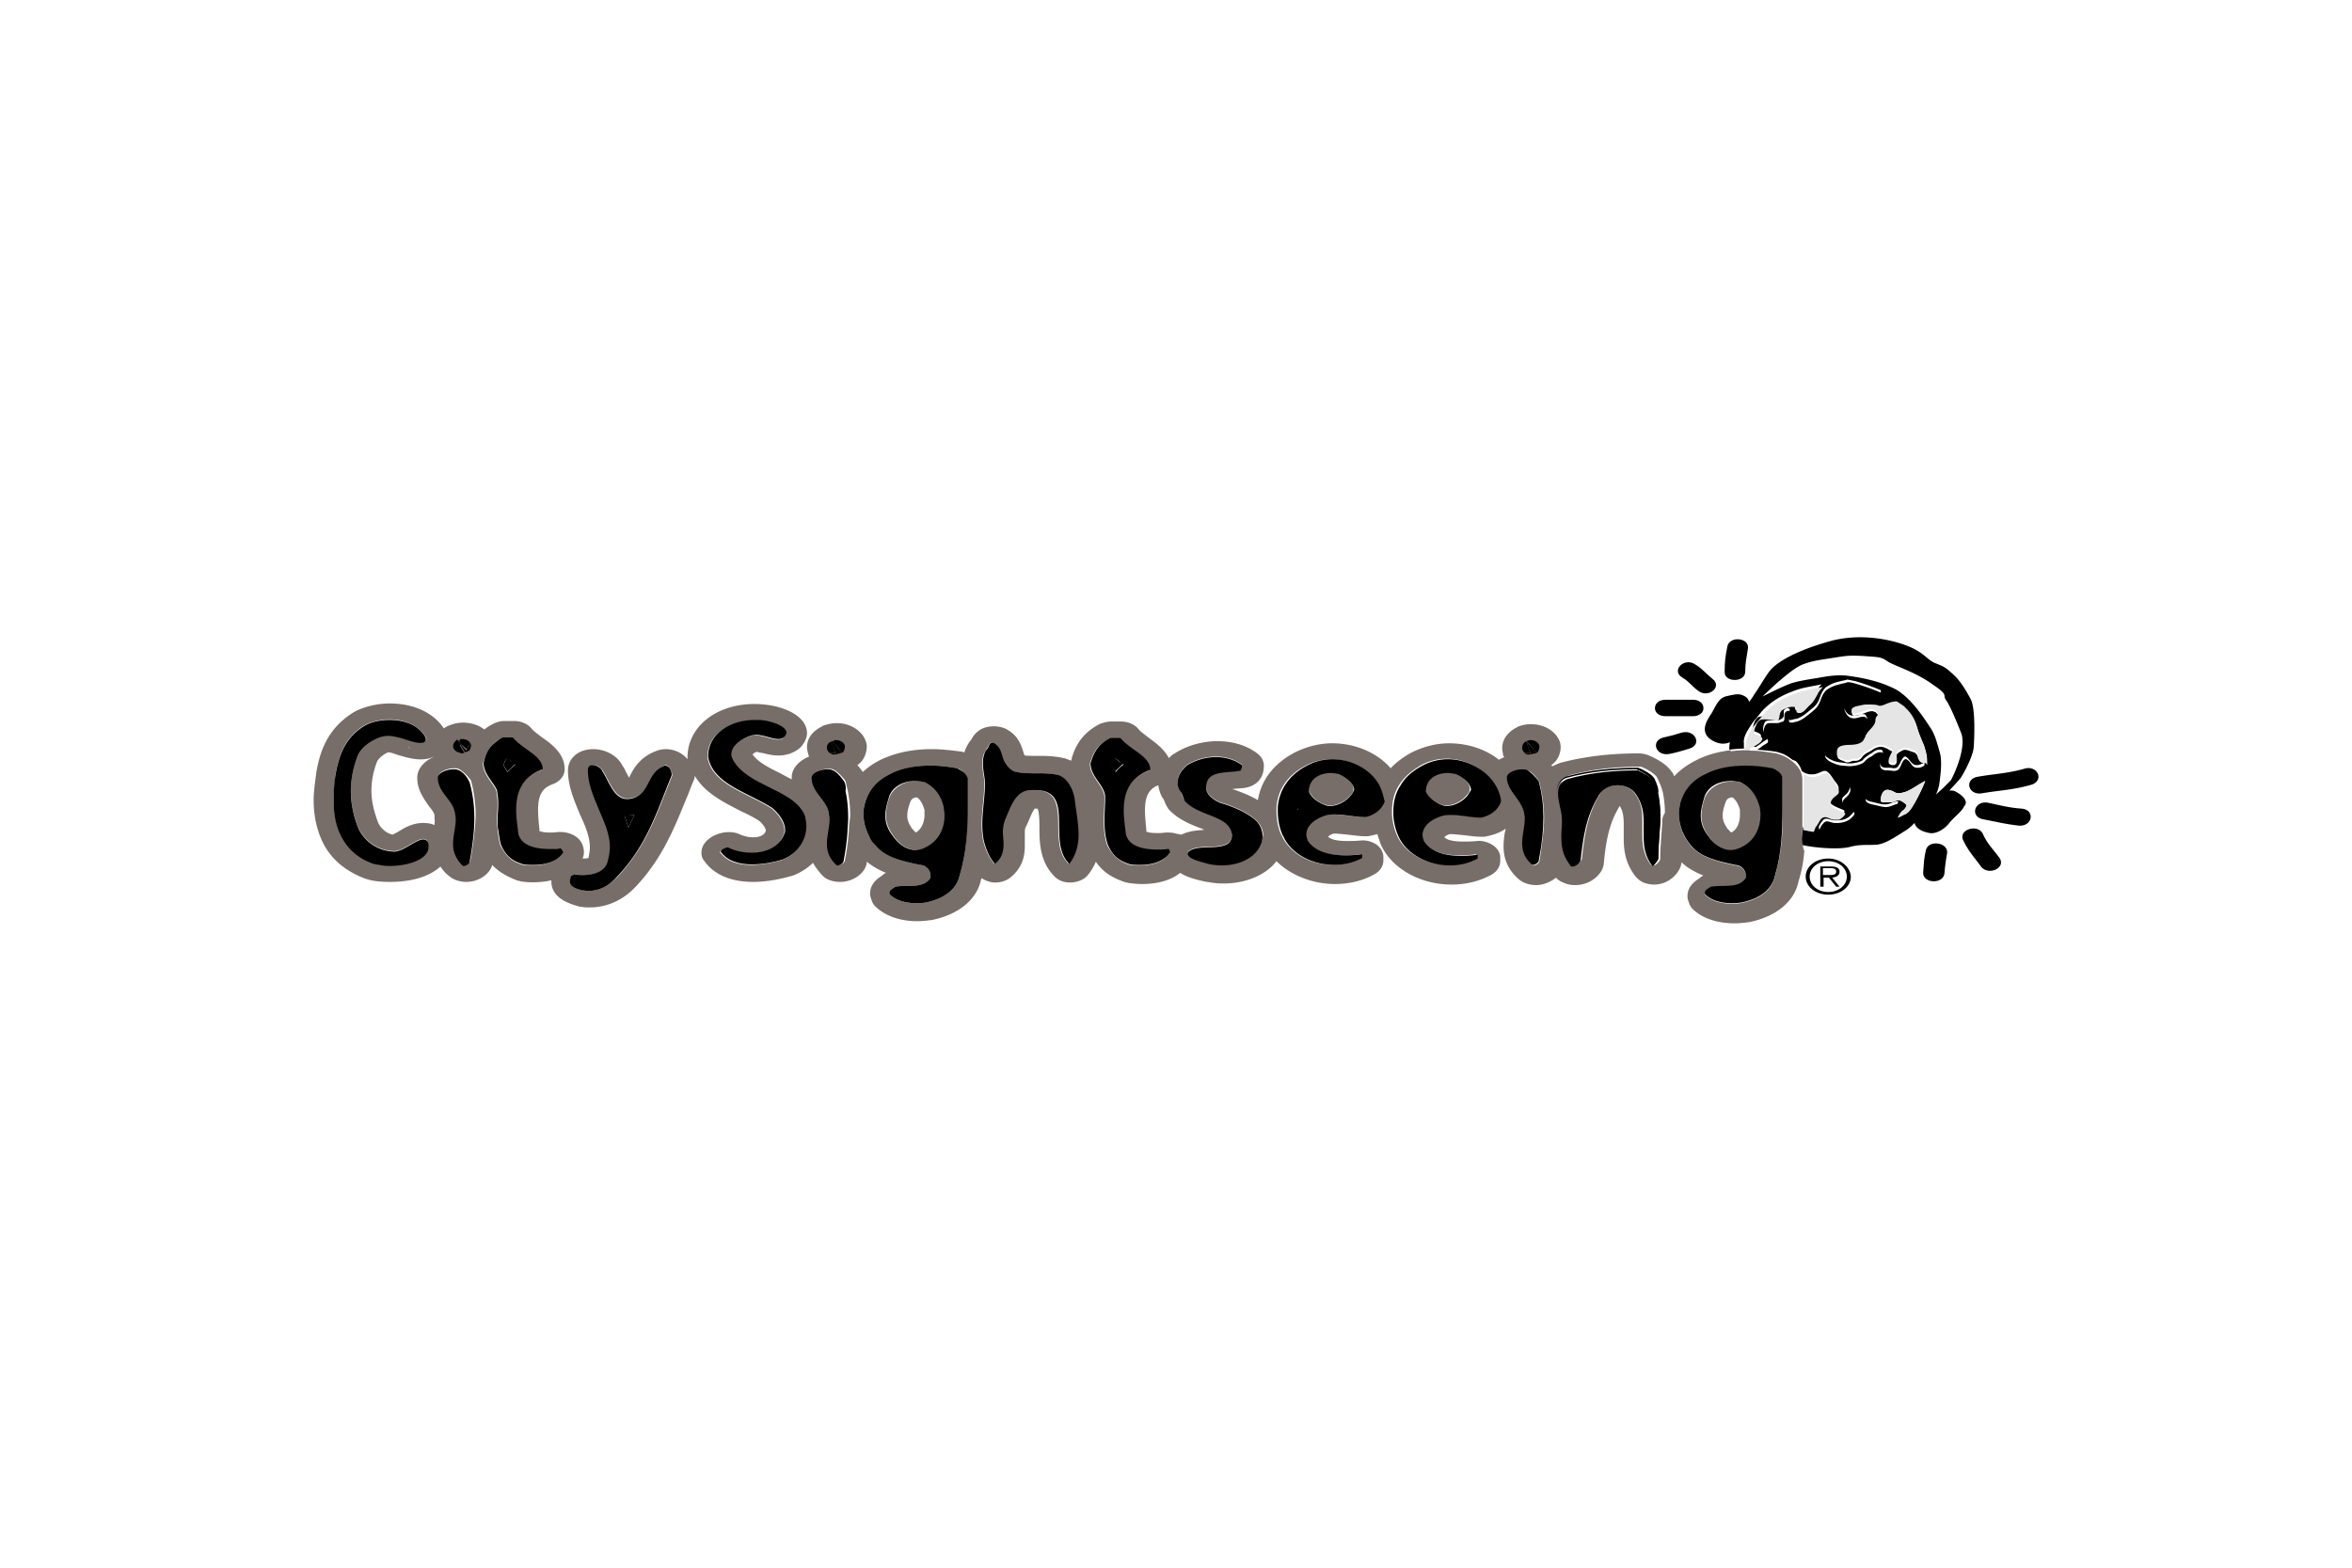 <svg xmlns="http://www.w3.org/2000/svg" width="300" height="200" fill="none"><path fill="#000" d="M224.81 95.166c-.254.203-.424.339-.678.474.762.068 1.609.136 2.456.271.254.068.424.136.678.203.508.204.932.475 1.355.813.762.271 1.101.542 1.863.61h.254c.339 0 .763-.068 1.101-.068h.17c.254 0 .508.068.677.068h.085a.32.32 0 0 1 .169.068c.17.068.339.271.509.474.254.407.338.678.508.813.169.271.423.34.847.542.677.34 1.355.881 1.185 1.559 0 .068-.084.135-.084.203-.254.542-.932.745-.847 1.22.084.542.254.542.931.88.678.339.678.543.254.949-.338.407-.931.678-1.693.745h-.593c-.424-.067-.678-.203-.932-.203-.169 0-.254.068-.423.203-.085.136-.254.271-.339.475-.17.271-.254.474-.085.745.847.068 1.694.135 2.456.135h.508c1.271 0 2.372-.203 3.388-.542l.508-.203c.678-.271 1.271-.474 1.779-.745.085-.068.169-.136.254-.271 0 0 0-.068.085-.068.169-.271.423-.474.508-.745.169-.339.339-.61.423-.813.085-.271.17-.407.085-.407h-.085c-.084 0-.338.068-.677.203-.339.136-.593.204-.847.204h-.085c-.339 0-.762-.136-1.694-.339-.931-.203-.931-.61-.677-1.084.169-.339.423-.678.593-1.084.254-.542.508-.678.931-.678.254 0 .508.068.932.068.423.068.677.068.847.136h.254c.169 0 .423-.068.762-.136 1.016-.271 1.016-.339 1.694-.88.339-.272.932-.34 1.355-.407 0-.272 0-.61.085-.949-.254.136-.508.339-.847.339h-.254c-.593-.068-.678-.61-1.101-.949-.085-.068-.17-.135-.254-.135h-.085c-.254.067-.423.474-.593.88 0 .068-.085.136-.085.136-.084.203-.169.271-.254.339-.084.067-.254.135-.508.135s-.508-.067-.931-.067c-1.017 0-.932-.881-.678-1.288 0-.068 0-.068.085-.135 0 0 0-.068.084-.068.17-.339.17-.678-.084-.813h-.424a1.952 1.952 0 0 0-.677.339l-.085.067c-.085.068-.169.136-.339.204a2.385 2.385 0 0 0-.677.542s0 .067-.085.067c-.169.272-1.101.543-1.779.543h-.254c-.508-.068-1.016 0-1.778-.34a5.247 5.247 0 0 1-.593-.27c-.085-.068-.17-.068-.17-.136-.508-.339-.423-.677-.254-1.016.085-.136.17-.339.17-.474.084-.271.169-.61.423-.881.17-.203.339-.407.678-.474.169-.068.423-.068.593-.068.508 0 1.016.203 1.355.203h.169c.17 0 .593-.271.847-.542.254-.203.424-.407.593-.61.169-.135.254-.339.254-.406 0-.136.085-.271.169-.475.085-.203.17-.338-.084-.61-.085-.135-.17-.135-.339-.203h-.169c-.339 0-.763.204-1.101.204-.593 0-.932-.34-1.186-.949-.17-.474.339-.88.847-1.152.169-.135.339-.203.508-.27.085 0 .085-.069.169-.069.424-.135 1.101-.135 1.779-.203.339 0 .677-.068.932-.068.423-.067.508-.27.423-.542a28.986 28.986 0 0 0-3.218-1.151c-.424-.136-.763-.204-1.017-.204-.084 0-.169 0-.254.068-.593.136-1.27.27-1.863.542-.254.136-.508.271-.678.407-.847.88-.592 1.693-1.524 2.506-.508.475-1.016.813-1.355 1.085-.339.203-.593.338-.847.406-.339.068-.508.136-.678.136-.169 0-.254 0-.338-.136v-.068c-.085-.406-.001-.813.169-1.016v-.068c0-.068-.085-.203-.254-.203-.085 0-.17 0-.254.068a.712.712 0 0 0-.254.338v.475c0 .27 0 .474-.424.542-.085 0-.085 0-.169.068-.17.067-.424.067-.593.067h-.678c-.254 0-.423.068-.592.34-.255.541-.255.88.169 1.558.169.27.254.338.169.474.085.135-.169.203-.677.542Zm33.369 2.914c-2.202.61-3.557.61-5.928 1.016-1.779.338-1.186 2.439.593 2.1 2.456-.406 3.896-.406 6.267-1.084 1.694-.542.762-2.575-.932-2.033Zm-.338 5.081c-1.694-.135-2.626-.406-4.235-.745-1.778-.339-2.371 1.761-.677 2.1 1.778.339 2.795.61 4.573.813 1.779.136 2.118-2.032.339-2.168Zm-4.913 3.252c-.593-1.355-3.133-.609-2.54.746.677 1.422 1.355 2.1 2.286 3.387.932 1.22 3.219.204 2.372-1.084-.847-1.152-1.525-1.761-2.118-3.049Z"/><path fill="#000" d="M249.455 100.993c-.254-.136-.423-.136-.677-.136h-.085v-.067a39.62 39.62 0 0 0 1.355-1.491c.508-.745 1.609-2.846 1.694-3.93.085-1.016.254-4.81-.339-6.098-.677-1.287-1.44-2.507-2.287-3.252-.847-.745-.931-.88-2.117-1.355-1.186-.407-1.44-1.355-3.642-2.236-2.202-.88-6.183-1.694-9.994-.61-3.896 1.084-6.86 2.575-7.792 3.998-.508.677-1.185 1.897-1.863 2.845-.169.34-.423.61-.593.881-.084-.203-.169-.474-.508-.677-.678-.407-1.101-.34-2.287-.068-1.016.203-1.27.88-1.948 2.1-.084.204-.254.339-.338.542-1.017 1.559-.678 2.643.847 3.253a2.3 2.3 0 0 0 1.778 0c-.085.338-.085.61-.085.948.593-.068 1.271-.135 1.864-.135v-.678c-.085-.542.169-1.152.592-1.83.255-.406.509-.812.847-1.219.085-.068.17-.135.17-.203l.508-.61c.085-.135.254-.27.339-.407 1.44-1.422 2.71-1.964 3.98-2.439 1.017-.406 2.541-.61 3.473-.813-.339.339-.593.678-.762 1.084-.254.407-.424.813-.678 1.017l-.085.068c-.169.135-.254.27-.338.338-.339.339-.424.61-.847.745-.085 0-.17.068-.254.068-.17 0-.254 0-.339-.068-.17-.135 0-.474-.17-.61 0-.067-.084-.067-.084-.067-.17-.068-.593 0-.932.068-.423.135-.762.338-.847.474-.254.339-.169.88-.339 1.016l-.084.068c-.254.068-.932-.135-1.694-.135-.17 0-.339.067-.508.067a.611.611 0 0 0-.339.271c-.254.271-.339.61-.424.949v.068c-.254.542 0 .474.593.745s.424.542.17.813c0 0 0 .068-.085.068-.169.203-.508.339-.847.542-.169.135-.339.203-.508.339.339 0 .677 0 1.016.067.17-.135.424-.27.678-.474.508-.406.762-.474.762-.542.085-.068 0-.203-.169-.474-.424-.61-.424-.949-.17-1.559.085-.27.339-.338.593-.338h.678c.169 0 .423 0 .592-.068.085 0 .085 0 .17-.068.339-.135.423-.339.423-.542v-.474c0-.204.17-.271.254-.339.085-.068.17-.068.254-.068.17 0 .255.068.255.203v.068c-.17.204-.339.61-.17 1.017v.067c.085.136.17.204.339.136.169 0 .423-.136.677-.136.255-.067.509-.203.847-.406.424-.271.847-.678 1.356-1.084.931-.813.677-1.626 1.524-2.507.169-.136.424-.271.678-.407.508-.27 1.27-.406 1.863-.542.085 0 .169-.068.254-.068l1.016.204c.932.27 2.118.677 3.219 1.151.084.204 0 .475-.424.543-.339.067-.677.067-.931.067-.678.068-1.356.068-1.779.204-.085 0-.085.067-.169.067-.17.068-.339.204-.509.271-.508.272-1.016.678-.847 1.152.255.61.593.949 1.186.949.339 0 .762-.136 1.101-.204h.17c.169 0 .254.068.338.204.17.27.17.406.085.61-.085.135-.169.27-.169.474 0 .068-.085.27-.254.406-.17.204-.424.407-.593.61-.339.271-.678.542-.847.542h-.17c-.338 0-.847-.203-1.355-.203-.169 0-.423 0-.593.068-.338.135-.508.27-.677.474-.254.271-.339.61-.424.88 0 .136-.084.272-.169.475-.169.339-.254.678.254 1.016.085.068.17.068.17.136.169.068.423.203.592.271.763.271 1.271.203 1.779.339h.254c.678 0 1.694-.271 1.779-.542 0 0 0-.068.084-.068.17-.203.424-.339.678-.542.085-.068.254-.135.339-.203l.084-.068c.17-.135.424-.271.678-.339h.423c.254.136.254.475.085.813 0 0 0 .068-.085.068 0 0 0 .068-.084.135-.17.475-.254 1.288.677 1.288.424 0 .678 0 .932.068.169 0 .339 0 .508-.136.085-.068.169-.203.254-.339l.085-.135c.169-.407.423-.813.593-.881h.084c.085 0 .17.068.254.135.424.407.593.881 1.101.95h.255c.338-.069.592-.204.846-.34 0 .34 0 .678-.084.949-.424 0-1.017.068-1.355.406-.678.543-.678.61-1.694.881a1.882 1.882 0 0 1-.762.136h-.255c-.169 0-.423-.068-.846-.136-.339-.067-.678-.067-.932-.067-.424 0-.678.135-.932.677-.169.407-.423.745-.593 1.084-.254.474-.254.881.678 1.084.847.203 1.27.339 1.694.339h.085c.254 0 .508-.068.846-.203.424-.136.593-.204.678-.204h.085c.084 0 0 .136-.085.407-.085.203-.169.474-.423.813-.17.203-.339.474-.509.745 0 0 0 .068-.084.068-.085.068-.17.136-.254.271-.509.203-1.101.474-1.779.745l-.508.204a10.546 10.546 0 0 1-3.388.542h-.508c-.762 0-1.525-.068-2.456-.136-.17-.271-.085-.542.084-.745.085-.203.255-.339.339-.474.085-.136.254-.204.424-.204.254 0 .508.136.931.204h.593c.762 0 1.355-.339 1.694-.746.424-.406.424-.609-.254-.948-.678-.339-.847-.339-.932-.881-.084-.474.593-.61.847-1.22 0-.067.085-.135.085-.203.169-.745-.508-1.22-1.186-1.558a3.676 3.676 0 0 1-.847-.542c-.169-.204-.254-.407-.508-.813-.084-.204-.254-.34-.508-.475-.085 0-.169-.068-.169-.068h-.085c-.169-.067-.424-.067-.678-.067h-.169c-.423 0-.762.067-1.101.067h-.254c-.762-.067-1.101-.338-1.863-.61.592.475 1.101 1.085 1.27 1.762l.085.068c.593.407 1.101.407 1.609.339.339-.068.593-.203.932-.339.169-.068.254-.068.423-.068.508.136.932 1.017 1.27 1.423.424.475.509.881.255 1.152-.17.271-.678.407-.932 1.016-.254.61.508.881 1.101 1.152l.508.204c.254.135.339.203-.085.609l-.169.136c-.085.068-.254.135-.423.203h-.509c-.254-.068-.593-.203-.847-.271-.762-.271-1.101.474-1.185.745 0 .068-.085.204-.17.271-.084.204-.254.475-.338.678 0 .068 0 .068-.085.135-.254-.067-.508-.067-.762-.135-.17-.068-.424-.068-.593-.136 0 .746-.085 1.491-.17 2.236 2.033.475 5.082.61 6.268.271 1.27-.338 2.117-.203 3.303-.271 1.101-.067 2.287-.88 3.896-1.897.338-.203.677-.542 1.016-.881.169.746 1.101 1.152 1.948 1.288.847.135 1.948-.542 2.541-1.355.677-.813 1.524-1.355 1.863-2.101.508-.542-.085-1.287-1.101-1.829Zm-6.013 2.575c-.17.135-.254.271-.508.338a8.068 8.068 0 0 1-.847.407c0-.068.084-.136.084-.203 0-.068.085-.136.085-.136.085-.068.085-.203.169-.271.085-.135.17-.271.339-.339.17-.135.254-.271.339-.406.085-.136.085-.204 0-.339-.085-.068-.169-.203-.339-.271-.762-.542-.847-.068-1.524 0h-.339c-.423 0-.762.068-.932-.068-.084-.068-.084-.135-.084-.271.084-.474.254-1.423 1.101-1.219.677.135.677.406 1.27.406.169 0 .339-.068.678-.135.254-.068.508-.204.762-.339.593-.339 1.186-.745 1.609-.949.085-.067.169-.067.254-.135-.508 1.287-1.609 3.455-2.117 3.93Zm2.117-6.234c-.169 0-.254 0-.423-.068a.611.611 0 0 1-.339-.27c-.169-.204-.169-.543-.339-.746a.611.611 0 0 0-.339-.271c-.677-.203-1.101-.474-1.524-.203-.254.135-.508.27-.593.406-.085.068-.085.203-.085.339v.271c.085.542-.084.88-.593.813-.254-.068-.423-.135-.423-.339 0-.203.085-.406.254-.745.169-.271.254-.406.254-.542 0-.135-.169-.135-.593-.406a2.826 2.826 0 0 0-.677-.272c-.339-.067-.593 0-.932.136a1.191 1.191 0 0 0-.339.203c-.593.407-.931.407-1.355.949a.968.968 0 0 1-.254.27c-.254.204-.423.204-.762.204-.508 0-.678.407-1.271.068-.084-.068-.169-.068-.169-.068-.508-.203-.677-.271-.677-.678 0-.542 0-1.084 1.439-1.084.932-.067 1.44-.135 1.779-.406.169-.136.339-.407.423-.678.085-.135.085-.27.17-.338.084-.136.169-.204.254-.34.339-.406.762-.745.847-1.287.084-.27.169-.474.169-.61.085-.135.17-.27.085-.406 0-.068-.085-.135-.17-.203-.084-.136-.169-.203-.254-.203-.338-.204-.762-.068-1.439.203-.424.135-.763.27-1.017.27-.254 0-.423-.067-.423-.203 0-.338-.085-.61 1.016-.813.339-.067.593-.067.847-.135h.339c.508 0 .847 0 1.27.135.17.068.339 0 .593-.067.424-.136 1.016-.475 1.694-.475.169.136.339.204.508.34l.678.541c.593.61 1.016 1.22 1.27 1.965.17.475.254.881.424 1.288l.592 1.422c.085.271.17.61.255.949.084.406.084.88.084 1.355-.169-.27-.169-.27-.254-.27Zm2.372 3.117c-.339.339-.763.677-1.017.948.254-.474.339-.948.424-1.219.169-1.22.423-3.05.084-4.201-.338-1.152-.592-2.236-1.185-3.117-.593-.88-2.372-3.794-4.489-4.946-2.117-1.084-4.489-1.49-6.013-1.694-1.525-.203-3.134.136-3.896.271-.847.136-2.202.339-3.134.61-.593.136-2.71 1.152-3.896 1.762.678-.678 1.525-1.423 1.948-1.83.678-.542 2.287-2.032 3.473-2.371 1.185-.407 1.947-.475 3.641-.746 1.694-.27 2.118-.338 4.15-.203 1.948.136 1.948.136 2.88.746.932.542 3.557 1.355 5.59 2.845 2.117 1.423 1.27 1.288 1.694 1.965.508.678 1.27 2.507 1.948 4.201.677 1.694-.593 4.743-1.271 6.03-.254.271-.593.61-.931.949Zm-2.287 8.063c-.254 1.084-.254 1.694-.339 2.778-.084 1.423 2.541 1.558 2.71.135.085-1.016.17-1.558.339-2.574.17-1.423-2.456-1.762-2.71-.339Z"/><path fill="#E5E5E5" d="M245.052 97.266c.17.068.339.068.424.068h.254c0-.406 0-.88-.085-1.355a17.334 17.334 0 0 0-.254-.948c-.254-.543-.423-1.017-.593-1.423-.169-.407-.254-.746-.423-1.288a4.695 4.695 0 0 0-1.271-1.965 2.383 2.383 0 0 0-.677-.542c-.085-.067-.254-.203-.508-.338-.593 0-1.186.27-1.694.474-.254.068-.424.135-.593.068-.339-.136-.762-.136-1.27-.136h-.339c-.254 0-.508.068-.847.136-1.101.203-1.016.474-1.016.813 0 .203.169.27.423.203.254 0 .593-.136 1.016-.271.678-.271 1.101-.407 1.44-.203l.254.203c.085.068.085.135.17.203.084.203.084.271-.085.407-.085.135-.169.27-.169.61-.085.542-.509.88-.847 1.287-.085.068-.17.203-.255.339-.084.135-.169.203-.169.338-.169.34-.254.543-.423.678-.339.271-.847.407-1.779.407-1.44.067-1.44.541-1.44 1.084 0 .474.17.474.678.677a.32.32 0 0 1 .169.068c.678.339.847-.068 1.355-.068.339 0 .508 0 .763-.203.084-.068.169-.136.254-.271.423-.542.762-.542 1.355-.949.084-.067.254-.135.339-.203.338-.135.592-.135.931-.135.254.067.424.135.678.27.423.272.593.272.593.407 0 .068-.085.203-.254.542-.17.339-.255.61-.255.745 0 .204.085.271.424.34.508.067.677-.272.593-.814v-.271c0-.135 0-.27.084-.339.085-.203.339-.27.593-.406.339-.271.847 0 1.525.203a.615.615 0 0 1 .339.271c.169.203.169.542.338.745 0 .407.17.475.254.542Zm-1.61 6.301c.509-.474 1.694-2.71 2.118-3.93-.085 0-.17.068-.254.136-.424.203-1.017.678-1.61.949-.254.135-.508.271-.762.339-.254.067-.508.135-.677.135-.593.068-.593-.203-1.271-.406-.847-.204-1.101.745-1.101 1.219 0 .136 0 .203.085.271.169.136.508.068.932.068h.338c.678-.068.763-.542 1.525 0l.339.271c.084.135.084.271 0 .339-.085.135-.17.271-.339.406-.085.136-.17.204-.339.339-.085.068-.085.135-.169.271 0 .068-.085.136-.085.136 0 .067-.085.135-.085.203.339-.136.593-.271.763-.407.254-.068.423-.203.592-.339Z"/><path fill="#E5E5E5" d="M243.612 100.79c-.254.135-.508.271-.762.338-.255.068-.509.136-.678.136.169 0 .339-.068.678-.136.338-.135.592-.271.762-.338Zm-13.552-2.033c-.084 0-.084 0 0 0v4.608c0 .813.001 1.626-.084 2.507.169.067.339.067.593.135.254.068.508.068.762.136 0-.068 0-.068.085-.136.084-.271.169-.542.338-.678.085-.135.085-.203.17-.271.169-.271.423-1.016 1.186-.745.338.136.592.271.846.271h.509c.169 0 .254-.068.423-.203l.169-.136c.424-.406.339-.542.085-.609-.169-.068-.254-.068-.508-.204-.593-.271-1.27-.542-1.101-1.152.254-.609.762-.745.932-1.016.169-.203.084-.677-.254-1.152-.339-.406-.678-1.287-1.271-1.422-.085 0-.254 0-.423.067a3.548 3.548 0 0 1-.932.339c-.423.068-.932.068-1.525-.339Zm-7.537-3.117h.593c.169-.135.339-.27.508-.339.339-.203.677-.406.847-.542 0 0 0-.067.085-.067.254-.34.423-.542-.17-.813-.593-.272-.847-.272-.593-.746v-.068c.085-.27.254-.677.424-.948.084-.136.254-.203.339-.271.169-.068.254-.068.508-.068.762 0 1.44.203 1.694.136l.084-.068c.17-.203.085-.746.339-1.084.085-.204.508-.339.847-.475a1.51 1.51 0 0 1 .932-.067c.084 0 .084.067.084.067.17.136 0 .475.17.61.084.068.169.068.339.068.084 0 .169 0 .254-.068.338-.135.508-.406.847-.745.084-.136.254-.203.338-.339l.085-.068c.254-.27.423-.61.678-1.016.169-.406.423-.745.762-1.084-1.017.203-2.456.407-3.473.813-1.27.474-2.54 1.016-3.896 2.44a1.43 1.43 0 0 0-.338.406l-.509.61c-.084.067-.169.135-.169.203-.339.406-.677.813-.847 1.22-.423.677-.677 1.287-.593 1.829v.135c-.169-.067-.169.136-.169.34Z"/><path fill="#000" d="M222.608 85.68c0-1.151.169-1.761.339-2.913.254-1.423-2.372-1.694-2.626-.271-.254 1.287-.339 1.965-.339 3.184-.084 1.423 2.626 1.423 2.626 0Zm-8.046.745c.932.543 1.186 1.085 2.033 1.694 1.27 1.017 3.134-.474 1.863-1.49-.931-.746-1.27-1.288-2.286-1.897-1.355-.881-3.049.813-1.61 1.693Zm-2.117 4.946h3.472c.593 0 .932-.203 1.186-.474.423-.61.084-1.626-1.186-1.626h-3.472c-.932 0-1.356.542-1.356 1.084 0 .474.424 1.016 1.356 1.016Zm2.032 2.101c-.847.27-1.355.406-2.287.61-1.693.406-1.016 2.439.763 2.1 1.016-.203 1.609-.407 2.541-.678 1.693-.542.677-2.507-1.017-2.032Zm18.718 16.058c-1.609 0-2.879 1.016-2.879 2.303 0 1.288 1.27 2.304 2.879 2.304s2.88-1.016 2.88-2.304c-.085-1.287-1.355-2.303-2.88-2.303Zm0 4.268c-1.355 0-2.371-.88-2.371-1.965 0-1.084 1.016-1.964 2.371-1.964s2.372.88 2.372 1.964c0 1.085-1.017 1.965-2.372 1.965Z"/><path fill="#000" d="M234.635 111.224c0-.407-.254-.678-1.101-.678h-1.355v2.575h.423v-1.152h.678l.931 1.152h.424l-.932-1.152c.508-.068.932-.271.932-.745Zm-1.525.406h-.593v-.88h.932c.423 0 .762.067.762.474 0 .474-.677.406-1.101.406Z"/><path fill="#776E69" d="M118.01 99.773c-.424-.135-.762-.135-1.186-.135-1.44 0-2.71.745-3.303 1.897-.339.881-.508 1.694-.508 2.507 0 .813.254 1.626.932 2.574.592.881 1.609 1.83 2.964 1.83.169 0 .339 0 .508-.068 2.202-.677 3.218-2.507 3.218-4.472 0-.271 0-.542-.084-.813-.339-1.287-1.017-2.575-2.541-3.32Zm-1.186 6.437c-.169-.136-.339-.339-.593-.61v-.068c-.338-.474-.508-.948-.508-1.49s.169-1.152.424-1.83a.814.814 0 0 1 .762-.474h.084c.339.271.678.678.932 1.626v.542c0 .407-.085 1.694-1.101 2.304Zm53.951-7.52c-.339-.069-.677-.136-1.016-.136-1.44 0-2.795.813-2.795 2.371.339.745 1.27 1.559 2.202 1.762.169.068.339.068.508.068 1.016 0 2.117-.678 2.626-1.356.254-.271.338-.474.338-.745 0-.745-.931-1.558-1.863-1.965Zm14.821 0c-.339-.069-.678-.136-1.016-.136-1.44 0-2.795.813-2.795 2.371.338.745 1.27 1.559 2.202 1.762.169.068.338.068.508.068 1.016 0 2.117-.678 2.625-1.356.254-.271.339-.474.339-.745.085-.745-.932-1.558-1.863-1.965Zm36.419 1.151c-.423-.135-.762-.135-1.186-.135-1.44 0-2.71.745-3.303 1.897-.339.88-.508 1.694-.508 2.507 0 .813.254 1.626.932 2.574.593.881 1.609 1.83 2.964 1.83.169 0 .339 0 .508-.068 2.202-.678 3.219-2.507 3.219-4.472 0-.271-.001-.542-.085-.813-.339-1.355-.932-2.575-2.541-3.32Zm-1.186 6.369c-.169-.135-.338-.339-.593-.61v-.067c-.338-.475-.508-.949-.508-1.491 0-.542.17-1.152.424-1.83a.814.814 0 0 1 .762-.474h.085c.338.271.677.678.931 1.559v.609c0 .542-.084 1.762-1.101 2.304Z"/><path fill="#776E69" d="M229.892 105.804v-6.369c0-.34-.085-.61-.17-.881-.254-.678-.847-1.288-1.609-1.762-.254-.203-.593-.339-.932-.474-.169-.068-.423-.136-.592-.203-.932-.136-1.779-.271-2.626-.34-.339 0-.677 0-.932-.067.085-.068.085-.135.17-.135l-.17.135h-.423c-.678 0-1.27.068-1.863.136v-.136c-1.609.203-3.134.61-4.404 1.288-1.101.541-2.033 1.22-2.795 2.032-.085-.135-.085-.27-.17-.339 0-.067 0-.067-.084-.135-.763-1.22-2.457-1.965-3.134-2.236a3.286 3.286 0 0 0-1.186-.203c-3.642 0-6.86.406-9.74 1.151-.084 0-.169.068-.254.068-.169.068-.508.203-.931.407h-.085c0-.068-.085-.068-.085-.136 1.101-.745 1.186-1.965 1.186-2.303a2.21 2.21 0 0 0-.423-1.288c-.678-1.016-1.948-1.626-3.388-1.626a4.65 4.65 0 0 0-1.694.339l-.085.068c-.084.067-.169.067-.254.135-1.016.61-1.609 1.49-1.609 2.507 0 .339.085.542.085.745 0 .136.084.271.169.407-.254.136-.423.203-.678.339-1.693-1.355-3.98-2.1-6.352-2.1-1.609 0-3.218.406-4.743 1.151-1.016.542-1.947 1.22-2.71 2.033-1.694-1.965-4.489-3.185-7.453-3.185-1.609 0-3.218.407-4.743 1.152-2.71 1.423-4.319 3.523-4.743 6.098-.931-.542-2.032-1.016-3.303-1.423h.17c.423-.067.931-.068 1.44-.135.847-.136 2.456-.678 2.456-2.846 0-.542-.254-1.084-.763-1.49-1.355-1.085-3.218-1.627-5.166-1.627-1.863 0-3.811.542-5.336 1.49-.084.069-.169.136-.254.136-.254.204-.423.34-.593.542-.592-1.151-1.693-1.965-2.625-2.642-.508-.407-1.016-.745-1.27-1.084-.509-.61-1.356-.949-2.203-.949h-1.27c-.508 0-.932.136-1.355.271-1.948.949-3.218 2.507-3.727 4.676v.067c-.084-.067-.169-.067-.338-.135-.085-.068-.254-.068-.339-.136-2.033-.542-3.896-.27-5.251-.406 0-.068-.085-.068-.085-.136s-.085-.203-.085-.27c-.254-.746-.592-2.101-2.117-2.914l-.085-.068c-.762-.339-1.439-.339-1.609-.339-.762 0-2.117.203-2.879 1.762 0 0 0 .067-.085.067a5.162 5.162 0 0 0-.762 1.491c-.085 0-.17-.068-.254-.068-1.44-.203-2.711-.338-3.896-.338-2.541 0-4.659.474-6.522 1.355a9.753 9.753 0 0 0-2.287 1.558c-.169-.271-.423-.542-.677-.88l.085-.069c1.016-.745 1.101-1.964 1.101-2.303 0-.407-.17-.881-.424-1.287-.677-1.017-1.948-1.694-3.388-1.694-.593 0-1.185.135-1.778.338 0 0-.085 0-.085.068-.085.068-.169.068-.254.136-1.101.61-1.694 1.49-1.694 2.507 0 .338.085.61.169.948 0 .068.085.203.085.271-1.27.542-2.202 1.49-2.202 2.643v.27l-1.524-.812c-1.525-.746-2.795-1.423-3.473-2.372.085-.135.339-.27.593-.339.17.068.424.136.593.136.593.135 1.27.339 2.117.339 1.017 0 1.948-.34 2.626-.881l.169-.136c.508-.542.847-1.22.847-1.829 0-1.626-1.694-2.981-4.489-3.523a12.832 12.832 0 0 0-2.202-.204c-4.912 0-8.554 2.914-8.554 6.844v.203c-.593-.745-1.61-1.287-2.795-1.287a3.16 3.16 0 0 0-1.1.203c-2.118.745-2.965 2.236-3.473 3.252 0 .068-.085.136-.085.203a3 3 0 0 0-.254-.474c-.17-.339-.339-.745-.593-1.084-.593-1.22-2.117-2.1-3.727-2.1-1.863 0-3.218 1.152-3.218 2.71 0 2.1.847 3.93 1.525 5.623.677 1.423 1.27 2.846 1.27 4.201 0 .407-.085.881-.17 1.288v.067c-.084 0-.253.068-.592.068h-.17a2 2 0 0 0 .17-.745c0-2.1-1.948-2.643-2.965-2.643h-.338c-.424.068-.763.068-1.017.068-.847 0-1.27-.135-1.355-.203v-.203c-.084-.813-.17-1.694-.17-2.507 0-2.168.763-2.846 1.864-3.253.932-.338 1.525-1.084 1.525-1.897 0-2.032-1.694-3.252-2.965-4.133-.508-.406-1.016-.745-1.27-1.084-.508-.61-1.355-.948-2.202-.948h-1.27c-.509 0-.932.135-1.356.338a6.402 6.402 0 0 0-1.185.746c-.678-.542-1.694-.881-2.71-.881a4.63 4.63 0 0 0-1.694.339c-.085 0-.085.067-.17.067s-.17.068-.254.136c-.17.068-.254.135-.339.203-1.27-1.965-3.81-3.184-6.86-3.184-1.524 0-3.049.338-4.32.948-.084.068-.169.068-.253.136-3.557 2.168-4.404 5.285-4.828 7.724-.17 1.355-.339 2.507-.339 3.523 0 1.83.339 3.456.932 4.878 1.016 2.44 2.964 4.134 5.674 5.15.085 0 .17.068.255.068.846.271 1.863.338 2.88.338 3.048 0 5.166-.813 6.436-1.964.254.406.593.813 1.016 1.151l.17.136c.508.406 1.27.677 2.117.677 1.524 0 2.964-.948 3.303-2.168.678.746 1.694 1.423 3.134 1.965.17.068.338.068.508.136 1.186.203 2.71.135 3.896-.136v.136c0 1.558 1.185 2.574 3.472 3.184.17.068.254.068.424.068.338.068.677.068 1.016.068 1.525 0 3.811-.475 5.844-2.643 3.388-3.591 4.912-7.453 6.437-11.179.338-.746.593-1.559.931-2.304.085-.203.17-.407.17-.678 1.27 2.236 3.811 3.456 5.928 4.54.847.407 1.694.813 2.372 1.287.423.407.762.881.762 1.22-.085.271-.423.813-1.61.813a4.232 4.232 0 0 1-1.778-.407c-1.863-.813-4.827.407-4.827 2.372 0 .339.084.745.339 1.016.846 1.22 2.625 2.71 6.267 2.71 1.863 0 3.642-.406 4.827-.745.085 0 .17-.068.255-.068 1.016-.406 1.863-.948 2.54-1.626.339.61.763 1.152 1.271 1.694l.084.068c.509.474 1.356.677 2.118.677 1.694 0 3.218-1.151 3.388-2.439v-.135a9.741 9.741 0 0 0 2.456 1.423c-.17.067-.339.203-.508.338l-.085.068c-.424.271-1.44.949-1.44 2.236 0 .407.169.745.254 1.016.085.204.17.339.339.542 1.186 1.22 3.134 1.965 5.42 1.965.593 0 1.186-.067 1.694-.135h.085c3.472-.678 5.844-2.643 6.352-5.15 0-.067.085-.135.085-.203.423.271.931.474 1.439.542.763.068 1.61-.135 2.202-.61 1.694-1.355 1.864-2.981 1.864-4.065v-1.491c0-.338 0-.677.084-.813.085-.203.17-.338.255-.542.254-.542.592-1.49.931-1.897h.339c.254.407.254 1.694.254 2.439 0 1.965.085 4.405 1.948 6.234.508.542 1.355.813 2.202.745.847-.068 1.609-.406 2.033-.948a7.262 7.262 0 0 0 1.016-1.694c.678 1.016 1.779 1.965 3.642 2.574.169.068.339.068.508.136.593.068 1.101.135 1.694.135 2.033 0 3.727-.474 4.912-1.422.932.609 2.372.948 3.388 1.151h.085c.677.136 1.355.204 2.032.204 2.88 0 5.421-1.084 6.776-2.846 1.778 1.762 4.573 2.913 7.453 2.913 1.779 0 3.557-.406 4.997-1.219.762-.407 1.186-1.084 1.186-1.762v-.474c0-.61-.339-1.152-.847-1.558-.593-.407-1.355-.61-2.033-.542-.677.067-1.27.067-1.779.067-1.609 0-2.202-.338-2.371-.542 0-.067.254-.271.678-.406.508 0 1.101.067 1.778.135.678.068 1.44.203 2.287.203.254 0 .423 0 .677-.067.339-.068.593-.136.847-.204.085.339.254.746.339 1.085 1.271 3.184 4.997 5.352 9.147 5.352 1.779 0 3.473-.406 4.997-1.219.762-.407 1.186-1.084 1.186-1.762v-.474c0-.61-.339-1.152-.932-1.559-.593-.406-1.355-.61-2.032-.542-.593.068-1.186.068-1.779.068-1.609 0-2.202-.339-2.371-.542 0-.068.254-.271.677-.407.508 0 1.101.068 1.779.136.677.068 1.439.203 2.286.203.254 0 .424 0 .678-.068.932-.203 1.694-.474 2.371-.948 0 .135 0 .271-.084.406-.085.61-.17 1.152-.17 1.83 0 1.626.593 2.981 1.864 4.133l.169.135c.508.407 1.27.678 2.117.678.932 0 1.864-.407 2.541-.949.17.204.424.407.762.542.763.407 1.44.407 1.694.407 2.033 0 3.557-1.491 3.642-2.778.254-2.575.593-5.014 2.033-7.318.423.678.508 1.423.508 2.372v1.761c0 1.423.169 3.185 1.524 4.879.17.203.339.339.509.474.338.271 1.016.542 1.863.542 1.948 0 3.388-1.626 3.472-2.846.763.746 1.779 1.288 2.795 1.694-.169.068-.338.204-.508.339l-.085.068c-.423.271-1.439.948-1.439 2.236 0 .406.169.745.254 1.016.084.203.169.339.338.542 1.186 1.22 3.134 1.897 5.421 1.897.593 0 1.186-.067 1.694-.135h.084c3.473-.678 5.844-2.643 6.353-5.15.423-1.355.677-2.71.762-4.065h-.085c-.254-1.152-.254-1.897-.169-2.642Zm-180.23 4.607c-.762 0-1.44-.068-2.032-.271-2.287-.881-3.557-2.236-4.32-3.93-.508-1.287-.762-2.71-.762-4.201 0-1.084.17-2.236.254-3.252.424-2.507 1.27-4.81 3.811-6.301.932-.407 1.948-.678 3.05-.678 1.863 0 3.726.746 4.573 2.168.085.068.423.61-.339.746-.677.135-1.779-.271-2.795-.61-.508-.135-1.1-.271-1.609-.271-.339 0-.593.068-.932.135-1.27.475-2.202 1.288-2.88 2.236-.592 1.491-.93 3.117-.93 4.675 0 1.559.338 3.185.93 4.676.594 1.422 2.288 3.049 4.744 3.049 1.27-.204 2.71-1.559 3.557-1.559.17 0 .423.068.508.271.085.204.085.407.085.61 0 1.626-2.541 2.507-4.913 2.507Zm2.626-14.906c-.17-.136-.254-.271-.339-.339.085.068.254.203.339.339Zm3.134 9.757c-.424-.204-.932-.271-1.44-.271-1.27 0-2.287.542-3.134 1.084-.254.135-.593.338-.762.406-.932-.203-1.61-.948-1.863-1.558-.508-1.355-.847-2.71-.847-3.998 0-1.287.254-2.642.762-3.862.339-.474.762-.813 1.355-1.084.085 0 .254 0 .678.136.169.067.423.135.593.203 1.185.339 2.456.745 3.81.474.34-.068.594-.203.848-.27-1.27.541-2.202 1.49-2.202 2.71 0 1.625.931 2.777 1.524 3.658.339.407.593.745.678 1.084v.542c.084.136 0 .407 0 .746Zm4.573 4.539c0 .204-.423.542-.762.542-.085 0-.17 0-.17-.067a3.984 3.984 0 0 1-.762-1.017c-.339-.542-.423-1.152-.423-1.761 0-1.017.339-2.101.339-3.185 0-.203 0-.407-.085-.678 0-.135 0-.203-.085-.338-.423-1.491-2.117-2.439-2.117-4.201 0-.61 1.1-1.084 1.948-1.084.254 0 .423 0 .593.067.593.272 1.27 1.017 1.609 1.491.423 1.626.593 3.117.593 4.54-.085 1.965-.34 3.726-.678 5.691Zm14.398-10.705v.068-.068Zm-1.1 12.467c-.086.068-.255.135-.34.203a1.18 1.18 0 0 1 .34-.203Zm-5.337-1.152c-.423 0-.847 0-1.27-.068-1.61-.474-2.202-1.287-2.88-2.507-.169-.609-.254-1.287-.338-1.897 0-.406-.085-.745-.085-1.152 0-.745.085-1.49.085-2.236 0-.542-.085-1.151-.17-1.694-.508-1.084-1.694-2.1-1.694-3.455.254-.88.593-1.762 1.27-2.44.34-.338.678-.609 1.186-.812h1.27c1.271 1.558 3.812 2.303 3.812 4.065-2.795 1.016-3.388 3.117-3.388 5.217 0 1.017.17 1.965.254 2.846.255 1.626 2.118 2.1 3.981 2.1.423 0 .932-.067 1.355-.067.339 0 .339.271.339.474-.678 1.152-2.202 1.626-3.727 1.626Zm17.786-11.45c-1.863 4.539-3.133 8.808-6.945 12.873-.931 1.016-2.202 1.829-3.726 1.829-.17 0-.424 0-.678-.067-.847-.204-1.609-.407-1.609-1.152 0-.136 0-.204.085-.407 0-.068 0-.203.084-.271.085-.068.254-.135.34-.203h.168c.34.068.593.068.932.068 1.61 0 2.88-.542 3.219-1.83a6.33 6.33 0 0 0 .254-1.761c0-1.694-.678-3.32-1.44-4.879-.678-1.558-1.355-3.184-1.355-4.946 0-.407.254-.61.593-.61.508 0 1.1.407 1.27.813.847 1.288 1.44 3.456 3.134 3.456.254 0 .593-.068 1.016-.203 1.863-.746 1.61-3.253 3.811-4.066.508.068.847.813.847 1.355Zm13.975 10.772c-1.186.339-2.626.61-3.896.61-1.61 0-3.134-.406-3.98-1.626 0-.271.592-.542.93-.542 1.017.407 2.033.678 3.05.678 1.863 0 3.557-.746 4.15-2.44.084-.135.084-.338.084-.474 0-1.084-.847-2.1-1.609-2.778-3.133-2.032-7.622-3.049-8.215-6.572 0-2.981 2.88-4.675 5.928-4.675.509 0 1.102.067 1.61.135 1.016.204 2.456.746 2.456 1.491 0 .135-.085.339-.254.542-.17.203-.424.271-.763.271-.762 0-1.863-.542-2.88-.542-.168 0-.338 0-.507.068-1.355.406-2.626 1.355-2.626 2.439 0 .203 0 .407.17.61 1.863 3.523 7.876 3.794 9.147 7.317.169.407.169.813.169 1.288.085 1.626-.932 3.387-2.964 4.2Zm8.554-3.726a30.839 30.839 0 0 1-.508 3.794c0 .204-.424.542-.763.542-.084 0-.169 0-.169-.067-.932-.881-1.186-1.762-1.186-2.711 0-1.016.339-2.1.339-3.184 0-.203 0-.407-.085-.678-.169-1.626-2.202-2.642-2.202-4.54 0-.61 1.101-1.084 1.948-1.084.17 0 .424 0 .593.068.593.271 1.271 1.017 1.609 1.491.085.339.17.745.254 1.084a16.37 16.37 0 0 1 .339 3.456c-.084.677-.169 1.219-.169 1.829Zm14.737 3.117c-.17.813-.339 1.626-.593 2.507-.339 1.761-1.948 3.049-4.404 3.523-.339.068-.763.068-1.186.068-1.27 0-2.541-.339-3.303-1.084-.085-.136-.085-.204-.085-.271 0-.339.508-.543.762-.746 1.61-.271 3.473.271 4.405-1.016.084-.136.084-.271.084-.407 0-.677-.593-1.355-1.355-1.355-2.202-.474-4.404-1.016-5.674-2.507a14.444 14.444 0 0 1-.763-1.084c-.508-.948-.762-1.897-.762-2.913 0-.813.169-1.559.508-2.236.508-1.152 1.44-2.168 2.88-2.846 1.524-.745 3.303-1.084 5.166-1.084 1.186 0 2.287.135 3.388.339.254.068.508.203.678.406.338.271.592.542.592.881v3.998c0 1.965 0 3.862-.338 5.827Zm13.297 1.084c-2.965-2.846.847-9.418-4.404-9.418-.255 0-.593 0-.932.067-1.609.272-2.202 2.304-2.88 3.795a4.31 4.31 0 0 0-.254 1.49c0 .475.085 1.017.085 1.491 0 .949-.17 1.829-1.101 2.575a6.895 6.895 0 0 1-1.186-2.168c-.339-.949-.423-1.965-.423-2.914 0-1.694.338-3.455.338-5.217 0-.745-.254-1.559-.254-2.44 0-.338 0-.61.085-.948.085-.339.254-.61.424-.948.254-.204.338-.813.677-.813.085 0 .169 0 .254.067.932.542.932 1.559 1.271 2.304.338.474.677 1.016 1.27 1.287 1.863.475 3.811 0 5.674.475 1.271.474 1.948 2.032 1.948 3.049.17 1.49.509 3.116.509 4.607.084 1.287-.254 2.642-1.101 3.659Zm12.619-1.084c-.762.948-2.117 1.287-3.557 1.287-.424 0-.847 0-1.271-.068-1.524-.474-2.202-1.287-2.879-2.507-.339-1.016-.424-2.032-.424-3.049 0-1.016.085-2.032.085-3.049 0-1.423-1.863-2.642-1.863-4.268.339-1.288.931-2.507 2.541-3.252h1.27c1.27 1.558 3.811 2.303 3.811 4.065-2.795 1.016-3.388 3.117-3.388 5.217 0 1.016.085 1.965.255 2.846.254 1.626 2.117 2.1 3.98 2.1.424 0 .932-.068 1.355-.068h.085c.254.068.254.271.254.475-.085.067-.169.203-.254.271Zm.847-2.846c-.424-.068-.762-.068-.847-.068h-.254c-.424.068-.762.068-1.101.068-.932 0-1.271-.136-1.355-.203v-.271c-.085-.813-.17-1.626-.17-2.44 0-2.032.678-2.778 1.694-3.184.085.542.254 1.084.508 1.558 0 0 0 .068.085.068.085.136.085.203.17.339.084.203.169.474.423.881.085.135.169.271.254.338 1.186 1.22 2.71 1.83 3.981 2.304.169.068.339.136.423.203-.931.068-1.948.136-2.879.61-.424-.068-.763-.135-.932-.203Zm11.18.949c-.085.203-.085.406-.17.542-.762 1.693-2.795 2.574-4.997 2.574-.508 0-.931-.067-1.44-.135-.762-.136-1.947-.475-2.54-.881-.254-.136-.339-.339-.339-.474 0-.136.085-.271.339-.407 1.524-.948 5.335.407 5.335-2.033-.338-2.506-4.065-2.303-6.013-4.268-.339-.542-.339-.745-.593-1.288-.169-.338-.339-.745-.339-1.084 0-.88.593-1.694 1.271-2.236a7.144 7.144 0 0 1 3.642-1.016c1.185 0 2.371.339 3.303 1.016 0 .271 0 .746-.339.746-1.609.27-3.472 0-4.065 1.287-.17.271-.17.542-.17.813 0 .881.847 1.559 1.779 1.965 1.609.474 3.642 1.287 4.743 2.439.423.475.762 1.084.762 1.694-.085.339-.085.474-.169.746Zm14.228-3.456c-.339.203-.762.407-1.27.474-1.271 0-2.541-.339-3.811-.339-.339 0-.593 0-.932.068-1.609.407-2.71 1.355-2.71 2.507 0 .271.084.474.169.746.932 1.49 2.88 1.897 4.912 1.897.678 0 1.44-.068 2.033-.136v.474c-1.101.61-2.287.881-3.557.881-2.88 0-5.505-1.49-6.522-3.726 0-.068 0-.068-.084-.136-.424-.948-.593-2.032-.593-2.981v-.542c.169-2.101 1.27-3.998 3.726-5.285a7.085 7.085 0 0 1 3.219-.813c2.625 0 4.997 1.355 6.013 3.32.339.61.508 1.287.508 2.033-.084.677-.508 1.151-1.101 1.558Zm13.551.474c-1.27 0-2.541-.339-3.811-.339-.339 0-.593 0-.932.068-1.609.407-2.71 1.355-2.71 2.507 0 .271.085.474.17.746.931 1.49 2.879 1.897 4.827 1.897.678 0 1.44-.068 2.033-.136v.474c-1.101.61-2.287.881-3.557.881-2.88 0-5.675-1.558-6.606-3.862a7.364 7.364 0 0 1-.509-1.829c-.084-.407-.084-.813-.084-1.152 0-1.22.254-2.371.931-3.388.593-.948 1.525-1.761 2.795-2.507a6.83 6.83 0 0 1 3.219-.813c1.948 0 3.726.745 4.997 1.965.847.813 1.439 1.897 1.524 3.049v.339c-.085 1.084-1.016 1.829-2.287 2.1Zm7.707 5.15c0 .135-.084.338-.084.474 0 .203-.424.542-.762.542-.085 0-.17 0-.17-.068-.931-.881-1.186-1.829-1.186-2.71 0-1.016.339-2.1.339-3.184 0-.204 0-.407-.085-.678-.084-.542-.254-.949-.592-1.355-.678-.949-1.61-1.83-1.61-3.185v-.067c.085-.542 1.101-.949 1.948-.949.254 0 .424 0 .593.068.593.203 1.101.813 1.44 1.355.085.068.085.135.085.203.423 1.626.593 3.117.593 4.54 0 1.558-.254 3.252-.509 5.014Zm15.584-4.472c-.084 1.558-.254 3.117-.254 4.675 0 .203-.508.813-.847.813h-.169c-.085 0-.085 0-.17-.068-.931-1.219-1.101-2.507-1.101-3.726v-1.83c0-1.152-.084-2.303-.847-3.387-.508-.813-1.355-1.22-2.286-1.22-.932 0-1.864.407-2.287 1.152-1.609 2.642-1.948 5.285-2.287 8.198 0 .203-.508.813-1.016.813-.085 0-.169 0-.254-.067-.254-.339-.508-.678-.678-1.085-.423-.88-.508-1.761-.508-2.71 0-.61.085-1.219.085-1.897a6 6 0 0 0-.254-1.762 5.96 5.96 0 0 1-.254-1.761v-.136c0-.745.254-1.49.931-1.83.085-.067.254-.135.424-.202 3.049-.814 6.013-1.085 9.062-1.085.678.271 1.694.814 2.033 1.356.338.677.593 1.287.762 1.965.169.88.254 1.693.254 2.574-.339.542-.339.881-.339 1.22Zm14.398 6.775c-.339 1.762-1.863 3.049-4.404 3.524-.339.067-.762.067-1.186.067-1.27 0-2.54-.338-3.303-1.084-.084-.067-.084-.203-.084-.271 0-.338.508-.542.762-.745 1.609-.271 3.472.271 4.404-1.016.085-.136.085-.271.085-.407 0-.677-.593-1.355-1.355-1.355-2.202-.474-4.405-1.016-5.675-2.507-.423-.542-.847-1.152-1.101-1.829-.254-.678-.423-1.423-.423-2.169 0-.474.084-.948.169-1.355.423-1.558 1.44-2.913 3.218-3.726 1.525-.746 3.303-1.084 5.167-1.084 1.185 0 2.286.135 3.387.338.593.272 1.271.746 1.271 1.288v3.997c.085 2.711-.085 5.421-.932 8.334Z"/><path fill="#000" d="M226.081 98.012c-1.101-.204-2.202-.34-3.388-.34-1.779 0-3.642.272-5.167 1.085-1.778.813-2.794 2.168-3.218 3.726-.085.475-.169.881-.169 1.356 0 .745.169 1.49.423 2.168.254.61.593 1.219 1.101 1.829 1.271 1.559 3.473 2.033 5.675 2.507.762 0 1.355.678 1.355 1.355 0 .136 0 .271-.085.407-.932 1.287-2.88.745-4.404 1.016-.254.203-.762.407-.762.745 0 .068 0 .136.084.271.763.746 2.033 1.085 3.304 1.085.423 0 .762-.001 1.185-.068 2.541-.475 4.066-1.762 4.404-3.524.847-2.845.932-5.623.932-8.334v-3.997c0-.542-.593-1.016-1.27-1.287Zm-4.743 10.366c-.17 0-.339.068-.508.068-1.356 0-2.372-.949-2.965-1.829-.677-.881-.931-1.694-.931-2.575 0-.813.254-1.626.508-2.507.508-1.22 1.778-1.897 3.303-1.897.423 0 .762.067 1.186.135 1.609.746 2.202 2.033 2.54 3.253 0 .271.085.542.085.813 0 2.032-.932 3.862-3.218 4.539ZM211.005 99.3c-.338-.543-1.355-1.085-2.032-1.356-3.049 0-6.098.271-9.063 1.084-.169.068-.254.068-.423.204-.678.406-.932 1.084-.932 1.829v.068c0-.678.254-1.355.847-1.694.085-.068.254-.136.424-.203 2.964-.813 5.928-1.084 8.893-1.084.677.27 1.609.813 1.948 1.287.338.677.592 1.287.677 1.965.169.813.254 1.694.254 2.507v1.016c-.085 1.491-.254 3.049-.254 4.54 0 .203-.423.677-.762.813h.085c.338 0 .846-.61.846-.813 0-1.559.17-3.117.255-4.675v-1.017c0-.881-.085-1.761-.255-2.574.085-.543-.169-1.22-.508-1.898Z"/><path fill="#000" d="M211.513 109.598c0-1.558.169-3.049.254-4.539v-1.017c0-.813-.085-1.694-.254-2.507-.169-.677-.339-1.287-.677-1.965-.339-.542-1.356-1.016-1.948-1.287-2.965 0-5.929.271-8.893 1.084-.17.068-.254.068-.424.203-.677.34-.847 1.017-.847 1.694 0 .61.17 1.152.254 1.694.17.61.254 1.22.254 1.83 0 .609-.084 1.219-.084 1.897 0 .948.084 1.829.508 2.71.169.339.423.745.677 1.084.085.068.17.068.254.068.509 0 1.017-.61 1.017-.813.339-2.914.677-5.556 2.287-8.199 0-.067.084-.135.084-.135.508-.813 1.44-1.22 2.372-1.22.931 0 1.863.407 2.371 1.22.762 1.152.932 2.304.932 3.455v1.83c0 1.287.169 2.575 1.101 3.794h.085c.254-.203.677-.745.677-.881Zm-15.33-10.028c-.338-.474-.931-1.084-1.439-1.355-.17-.068-.339-.068-.593-.068-.847 0-1.864.406-1.948.949v.067c0 1.288.931 2.169 1.609 3.185.254.406.508.881.593 1.355 0 .203.084.406.084.678 0 1.084-.338 2.1-.338 3.184 0 .949.254 1.829 1.185 2.71.085.068.17.068.17.068.339 0 .762-.339.762-.542 0-.136.085-.339.085-.474.339-1.762.508-3.456.508-5.082 0-1.491-.169-2.981-.593-4.54 0-.067 0-.067-.085-.135Zm-1.27-4.81v-.271c-.085 0-.085 0-.169.067l.169.204Zm1.101 1.287.085-.068c.169-.135.254-.542.254-.745 0-.068 0-.203-.085-.271-.169-.339-.592-.542-1.016-.542-.085 0-.254 0-.339.068v.27l1.101 1.288Zm-1.016-.542-.339-.949c-.339.203-.508.474-.508.813 0 .136 0 .271.084.339 0 .068.085.203.255.339.254 0 .423 0 .677.068l-.169-.61Z"/><path fill="#000" d="m194.743 94.556.17.271v.068l-.254-.339.338.949.085.61c-.254 0-.423-.068-.677-.068.169.135.423.27.677.203.424-.068.762-.135.932-.203l-1.101-1.22v-.27h-.085v.27l-.085-.27Zm.339 1.559-.085-.542.255.542h-.17Zm0-1.085-.085-.067v-.068l.085.135Zm-5.419 3.795c-1.271-1.152-3.049-1.965-4.997-1.965a6.83 6.83 0 0 0-3.219.813c-1.27.677-2.202 1.49-2.795 2.507-.677 1.016-.931 2.168-.931 3.388 0 .406 0 .745.085 1.152.084.609.254 1.219.508 1.829.931 2.304 3.726 3.862 6.606 3.862 1.186 0 2.456-.271 3.557-.881v-.474c-.678.068-1.355.135-2.033.135-1.948 0-3.896-.406-4.827-1.897-.085-.271-.17-.542-.17-.745 0-1.152 1.101-2.1 2.711-2.507.338-.068.592-.068.931-.068 1.271 0 2.541.339 3.811.339 1.271-.271 2.203-1.016 2.541-2.033v-.338c-.254-1.22-.847-2.236-1.778-3.117Zm-2.456 2.642c-.509.678-1.61 1.355-2.626 1.355-.169 0-.339 0-.508-.067-.932-.271-1.863-1.017-2.202-1.762 0-1.626 1.355-2.371 2.795-2.371.339 0 .677.067 1.016.135.932.407 1.948 1.22 1.948 2.033l-.423.677Zm-11.266-1.287c-1.016-1.897-3.388-3.32-6.013-3.32a6.822 6.822 0 0 0-3.218.813c-2.457 1.287-3.558 3.252-3.727 5.285v.542c0 .948.169 2.033.593 2.981 0 .068 0 .068.085.136.931 2.236 3.641 3.726 6.521 3.726 1.186 0 2.456-.271 3.557-.881v-.474c-.677.068-1.355.136-2.032.136-1.948 0-3.981-.407-4.913-1.898-.084-.271-.169-.542-.169-.745 0-1.152 1.101-2.1 2.71-2.507.339-.068.593-.068.932-.068 1.27 0 2.541.339 3.811.339.508-.068.932-.271 1.27-.474.593-.339 1.017-.881 1.271-1.491-.17-.745-.339-1.423-.678-2.1Zm-10.417 3.117v-.136c.085.068.085.068 0 .136.085 0 .085 0 0 0Zm6.775-1.83c-.508.678-1.609 1.355-2.625 1.355-.17 0-.339 0-.508-.067-.932-.271-1.948-1.017-2.202-1.762 0-1.626 1.355-2.371 2.795-2.371.338 0 .677.067 1.016.135.932.407 1.948 1.22 1.948 2.033-.085.135-.169.406-.424.677Zm-11.942 3.388c-1.101-1.152-3.133-1.965-4.742-2.439-.932-.407-1.779-1.084-1.779-1.965 0-.271.085-.542.169-.813.593-1.288 2.541-1.017 4.066-1.288.338 0 .338-.474.338-.745-.931-.677-2.117-1.016-3.303-1.016a7.14 7.14 0 0 0-3.641 1.016c-.678.542-1.271 1.355-1.271 2.236 0 .339.085.678.339 1.084.339.474.339.745.593 1.288 1.948 2.032 5.674 1.761 6.013 4.268 0 2.439-3.811 1.084-5.336 2.033-.254.135-.338.271-.338.406 0 .136.169.339.338.475.593.406 1.779.677 2.541.88.508.068.932.136 1.44.136 2.202 0 4.235-.881 4.997-2.575.085-.203.169-.339.169-.542.085-.203.085-.406.085-.61 0-.745-.254-1.287-.678-1.829Zm-18.21-8.198c-.169.203-.254.542-.423.88.084.271.254.543.508.881.339-.338.677-.677 1.016-.948-.169-.136-.254-.204-.423-.271a490.7 490.7 0 0 1-.678-.542Z"/><path fill="#000" d="M149.009 108.31h-.085c-.424.068-.932.068-1.355.068-1.864 0-3.727-.474-3.981-2.1-.085-.881-.254-1.897-.254-2.846 0-2.1.593-4.2 3.388-5.217 0-1.762-2.541-2.507-3.811-4.066h-1.271c-1.609.746-2.202 2.033-2.541 3.253 0 1.694 1.864 2.845 1.864 4.268 0 1.017-.085 2.033-.085 3.049 0 1.017.085 2.033.423 3.049.593 1.288 1.271 2.033 2.88 2.507.423.068.847.068 1.27.068 1.355 0 2.711-.339 3.558-1.287.084-.136.169-.204.254-.339-.085-.136-.085-.407-.254-.407Zm-6.691-9.824a4.311 4.311 0 0 1-.509-.881 1.95 1.95 0 0 1 .424-.88c.254.202.508.338.678.541.084.068.254.203.423.271a3.93 3.93 0 0 0-1.016.949Zm-7.284.406c-1.864-.474-3.812 0-5.675-.474-.593-.27-.932-.745-1.27-1.287-.339-.746-.339-1.762-1.271-2.304-.084-.068-.169-.068-.254-.068-.423 0-.423.61-.677.813-.254.271-.339.61-.424.949-.085.27-.085.61-.085.948 0 .881.255 1.762.255 2.44 0 1.761-.339 3.523-.339 5.217 0 1.016.084 1.965.423 2.913.254.746.593 1.491 1.186 2.169.932-.746 1.101-1.627 1.101-2.575 0-.474-.085-1.017-.085-1.491 0-.474.085-1.016.254-1.49.678-1.559 1.271-3.524 2.88-3.795.339-.067.593-.067.932-.067 5.335 0 1.439 6.504 4.404 9.418.847-1.085 1.185-2.372 1.185-3.727 0-1.491-.338-3.117-.508-4.607-.169-1.017-.762-2.507-2.032-2.982Zm-12.281-.474c-.17-.135-.424-.27-.678-.406-1.101-.204-2.202-.34-3.388-.34-1.778 0-3.641.272-5.166 1.085-1.44.677-2.371 1.694-2.879 2.846-.339.745-.509 1.49-.509 2.236 0 .948.254 1.965.763 2.913.169.407.423.745.762 1.084 1.27 1.559 3.472 2.033 5.674 2.507.763 0 1.355.678 1.355 1.355 0 .136.001.271-.084.407-.932 1.287-2.88.745-4.404 1.016-.254.203-.763.407-.763.745 0 .068 0 .136.085.271.762.746 2.033 1.085 3.303 1.085.424 0 .762-.001 1.186-.068 2.456-.475 4.065-1.762 4.404-3.524.254-.813.424-1.693.593-2.506.339-1.965.423-3.93.423-5.828v-3.997a1.49 1.49 0 0 0-.677-.88Zm-5.421 9.96c-.169 0-.338.068-.508.068-1.355 0-2.371-.949-2.964-1.829-.678-.881-.932-1.694-.932-2.575 0-.813.254-1.626.508-2.507.509-1.22 1.779-1.897 3.304-1.897.423 0 .762.067 1.185.135 1.525.746 2.202 2.033 2.456 3.253 0 .271.085.542.085.813.085 2.032-.932 3.862-3.134 4.539Zm-9.654-8.673c-.339-.474-.932-1.287-1.609-1.49-.17-.068-.339-.068-.593-.068-.847 0-1.948.474-1.948 1.084 0 1.897 2.033 2.914 2.202 4.54 0 .203.085.406.085.677 0 1.084-.339 2.101-.339 3.185 0 .948.254 1.829 1.186 2.71a.294.294 0 0 0 .169.068c.339 0 .762-.339.762-.542.254-1.288.424-2.575.508-3.795 0-.609.085-1.151.085-1.693 0-1.152-.085-2.304-.339-3.456.085-.474 0-.881-.169-1.22Zm-.169-3.725c.17-.136.254-.543.254-.746 0-.068 0-.203-.084-.271-.17-.339-.593-.542-1.017-.542-.169 0-.254 0-.338.068v.27l1.185 1.22Zm-2.033-.611c0 .135 0 .27.085.339 0 .067.084.203.254.338.254 0 .423 0 .677.068l-.084-.542-.339-.88-.085-.068a.761.761 0 0 0-.508.745Zm2.032.611-.847-.814.593.813.085.068a.32.32 0 0 0 .169-.068Z"/><path fill="#000" d="m106.407 95.573.084.542c-.254 0-.423-.068-.677-.068.169.136.423.271.677.204.424-.068.678-.136.847-.204l-.084-.068-.593-.813.847.813-1.186-1.22v-.27.203l-.085-.135-.085-.068v.068s-.084 0-.084.067l-.085.068.085.068.339.813Zm.084.542-.084-.474.169.474h-.085Zm-13.041.745c-.085-.203-.17-.406-.17-.61 0-1.084 1.271-2.032 2.626-2.439.17 0 .339-.068.508-.068 1.017 0 2.033.542 2.88.542.254 0 .508-.067.762-.27.17-.204.254-.407.254-.543 0-.745-1.44-1.287-2.456-1.49-.508-.136-1.1-.136-1.609-.136-3.134 0-5.929 1.762-5.929 4.675.593 3.524 5.082 4.54 8.216 6.573.762.677 1.609 1.693 1.609 2.778 0 .203 0 .338-.085.474-.593 1.626-2.287 2.439-4.15 2.439-1.016 0-2.117-.203-3.049-.678-.339 0-.931.271-.931.542.846 1.22 2.371 1.627 3.98 1.627 1.355 0 2.795-.271 3.896-.61 2.033-.813 3.049-2.575 3.049-4.269 0-.406-.085-.881-.169-1.287-1.355-3.456-7.369-3.727-9.232-7.25Zm-13.806 7.182c.17.474.339 1.016.508 1.558l.763-1.626c-.424.068-.932.068-1.27.068Z"/><path fill="#000" d="M84.81 97.673c-2.202.745-1.863 3.252-3.81 4.065a2.708 2.708 0 0 1-1.017.203c-1.694 0-2.287-2.236-3.134-3.523-.17-.474-.847-.813-1.27-.813-.339 0-.593.203-.593.61 0 1.761.677 3.32 1.355 4.946.678 1.626 1.44 3.184 1.44 4.878 0 .61-.085 1.152-.254 1.762-.254 1.287-1.61 1.829-3.219 1.829-.254 0-.593 0-.931-.067h-.17c-.084.067-.254.135-.338.203-.085.068-.085.203-.085.271-.085.135-.085.271-.085.406 0 .678.762.949 1.61 1.152.253 0 .423.068.677.068 1.61 0 2.795-.745 3.726-1.829 3.812-3.998 5.082-8.334 6.945-12.874.085-.542-.254-1.287-.847-1.287Zm-4.658 7.927c-.17-.542-.339-1.084-.508-1.558.423 0 .847 0 1.27-.068l-.762 1.626Zm-15.5-8.943c-.169.27-.254.542-.423.88.085.271.254.543.508.881.339-.338.678-.677 1.016-.948-.169-.136-.254-.204-.423-.271l-.678-.542Z"/><path fill="#000" d="M71.428 108.243c-.423.068-.931.068-1.355.068-1.863 0-3.726-.475-3.98-2.101-.085-.881-.255-1.897-.255-2.845 0-2.101.593-4.201 3.388-5.218 0-1.761-2.54-2.507-3.811-4.065h-1.27c-.509.203-.847.542-1.186.813-.762.678-1.101 1.559-1.27 2.44 0 1.354 1.185 2.37 1.693 3.455.085.542.17 1.084.17 1.694 0 .745-.085 1.49-.085 2.236 0 .406 0 .745.085 1.151.084.61.17 1.22.339 1.898.592 1.287 1.27 2.032 2.879 2.507.424.067.847.067 1.27.067 1.525 0 3.05-.406 3.812-1.626-.17-.203-.17-.474-.424-.474Zm-6.69-9.757a4.281 4.281 0 0 1-.509-.88c.085-.34.254-.678.424-.881.254.203.508.338.677.542.085.067.254.203.424.27-.34.272-.678.543-1.017.95Zm-6.353-.271c-.17-.068-.339-.068-.593-.068-.847 0-1.948.474-1.948 1.084 0 1.762 1.779 2.778 2.118 4.201 0 .068.084.203.084.339 0 .203.085.406.085.677 0 1.084-.339 2.101-.339 3.185 0 .61.085 1.152.424 1.761.17.339.423.678.762 1.017a.3.3 0 0 0 .17.067c.338 0 .762-.338.762-.542.339-1.964.593-3.726.593-5.555 0-1.491-.17-2.982-.593-4.54-.254-.61-.847-1.423-1.525-1.626Zm-4.403 8.876c-.847 0-2.287 1.355-3.557 1.558-2.457 0-4.15-1.626-4.743-3.049-.593-1.49-.932-3.116-.932-4.675 0-1.558.339-3.184.932-4.675.593-1.016 1.609-1.761 2.88-2.236.338-.067.677-.135.93-.135.509 0 1.017.135 1.61.27 1.101.34 2.117.746 2.795.61.678-.135.339-.745.339-.745-.847-1.49-2.626-2.168-4.574-2.168-1.016 0-2.117.203-3.049.678-2.54 1.49-3.388 3.794-3.811 6.3a20.396 20.396 0 0 0-.254 3.253c0 1.423.17 2.846.762 4.201.762 1.694 2.033 3.117 4.32 3.93.592.135 1.355.271 2.032.271 2.372 0 4.997-.813 4.997-2.439 0-.204 0-.407-.084-.61-.17-.271-.34-.339-.593-.339Zm5.59-11.518a2.3 2.3 0 0 1 .423-.746c-.17-.339-.593-.542-1.016-.542-.17 0-.254 0-.34.068v.339l.932.88Zm-.848.542c.254 0 .424-.068.509-.068l-.678-1.084.17 1.152Z"/><path fill="#000" d="M57.792 95.166c0 .136 0 .271.085.339 0 .068.254.406.593.474.085 0 .254 0 .339.068l-.17-1.22-.254-.406-.084-.068c-.34.271-.509.542-.509.813Z"/><path fill="#000" d="m58.64 94.895.169 1.22c-.085 0-.255 0-.34-.068.085 0 .17.068.34.068l-.17-1.22.678 1.084c.254-.068.339-.135.508-.203.17-.136.254-.542.254-.678 0-.068 0-.203-.085-.27-.17.27-.254.474-.423.745l-.932-.95v-.338.271l-.17-.203.085.203-.169-.135.085.067.17.407Zm.93.678c0 .067-.084.135-.084.203l-.423-.474-.34-.407.848.678Zm-.846-.678-.085-.136v-.067l.085.203Z"/></svg>